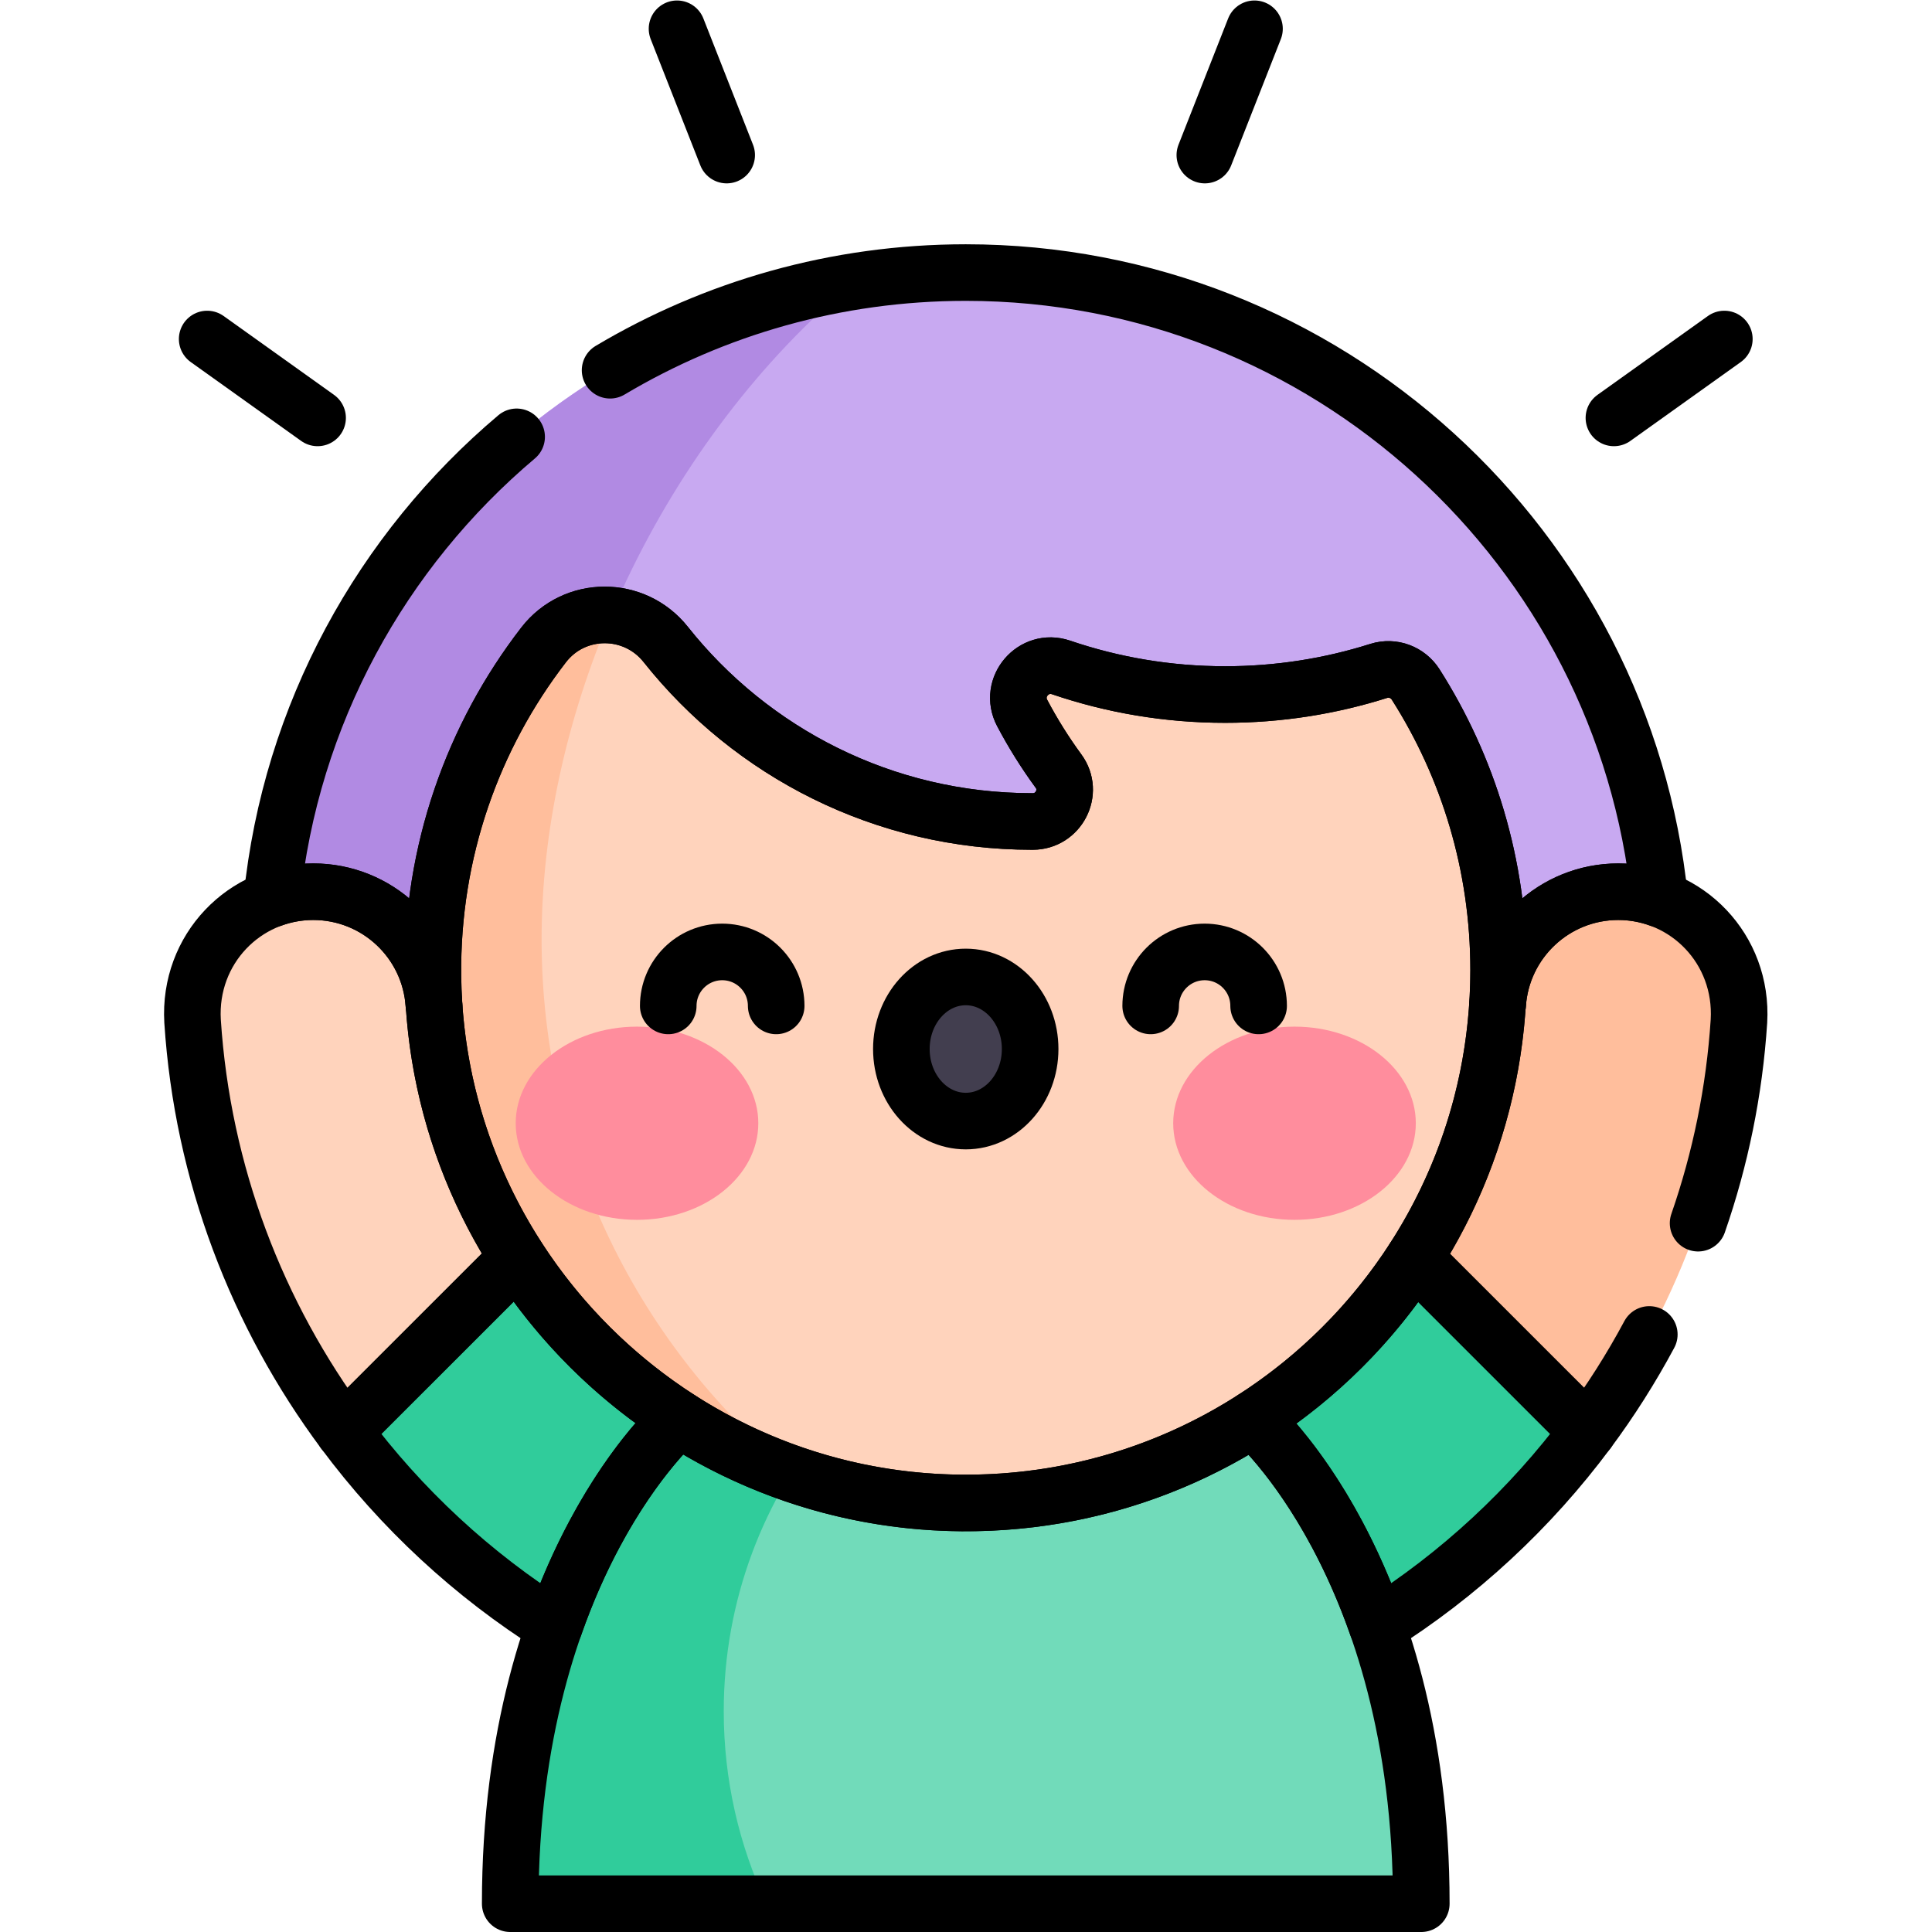 <?xml version="1.0" encoding="UTF-8" standalone="no"?>
<!-- Created with Inkscape (http://www.inkscape.org/) -->

<svg
   version="1.1"
   id="svg1995"
   xml:space="preserve"
   width="682.667"
   height="682.667"
   viewBox="0 0 682.667 682.667"
   xmlns="http://www.w3.org/2000/svg"
   xmlns:svg="http://www.w3.org/2000/svg"><defs
     id="defs1999"><clipPath
       clipPathUnits="userSpaceOnUse"
       id="clipPath2009"><path
         d="M 0,512 H 512 V 0 H 0 Z"
         id="path2007" /></clipPath></defs><g
     id="g2001"
     transform="matrix(1.333,0,0,-1.333,0,682.667)"><g
       id="g2003"><g
         id="g2005"
         clip-path="url(#clipPath2009)"><g
           id="g2011"
           transform="translate(256,439.877)"><path
             d="m 0,0 c -101.956,0 -184.903,-82.948 -184.903,-184.904 0,-101.955 82.947,-184.902 184.903,-184.902 101.956,0 184.903,82.947 184.903,184.902 C 184.903,-82.948 101.956,0 0,0"
             style="fill:#c8a9f1;fill-opacity:1;fill-rule:nonzero;stroke:none"
             id="path2013" /></g><g
           id="g2015"
           transform="translate(143.566,263.097)"><path
             d="M 0,0 C 0,64.235 33.001,132.795 82.966,174.421 -5.033,160.267 -72.469,83.804 -72.469,-8.124 c 0,-101.955 82.947,-184.902 184.903,-184.902 20.82,0 40.847,3.462 59.537,9.836 C 75.994,-177.207 0,-97.485 0,0"
             style="fill:#b18ae3;fill-opacity:1;fill-rule:nonzero;stroke:none"
             id="path2017" /></g><g
           id="g2019"
           transform="translate(256,113.726)"><path
             d="m 0,0 v -64.126 c -67.712,0 -127.515,32.842 -164.868,83.073 l 46.011,46 z"
             style="fill:#30cc9b;fill-opacity:1;fill-rule:nonzero;stroke:none"
             id="path2021" /></g><g
           id="g2023"
           transform="translate(256,113.726)"><path
             d="m 0,0 v -64.126 c 67.712,0 127.515,32.842 164.868,83.073 l -46.011,46 z"
             style="fill:#30cc9b;fill-opacity:1;fill-rule:nonzero;stroke:none"
             id="path2025" /></g><g
           id="g2027"
           transform="translate(376.753,7.5)"><path
             d="m 0,0 c 0,89.782 -44.613,128.479 -44.613,128.479 h -152.28 c 0,0 -44.613,-38.697 -44.613,-128.479 z"
             style="fill:#71dbba;fill-opacity:1;fill-rule:nonzero;stroke:none"
             id="path2029" /></g><g
           id="g2031"
           transform="translate(137.143,178.673)"><path
             d="m 0,0 -46.011,-46 c -22.969,30.878 -37.457,68.325 -40.087,108.765 -1.108,19.123 13.806,34.318 31.991,34.318 16.91,0 30.899,-13.137 31.98,-30.015 z"
             style="fill:#ffd3bc;fill-opacity:1;fill-rule:nonzero;stroke:none"
             id="path2033" /></g><g
           id="g2035"
           transform="translate(374.857,178.673)"><path
             d="m 0,0 46.011,-46 c 22.968,30.878 37.457,68.325 40.087,108.765 1.107,19.123 -13.806,34.318 -31.991,34.318 -16.91,0 -30.899,-13.137 -31.98,-30.015 z"
             style="fill:#ffbe9c;fill-opacity:1;fill-rule:nonzero;stroke:none"
             id="path2037" /></g><g
           id="g2039"
           transform="translate(191.847,58.524)"><path
             d="m 0,0 c 0,29.509 10.636,56.531 28.274,77.456 h -40.26 c 0,0 -44.614,-38.698 -44.614,-128.48 H 11.339 C 4.07,-35.534 0,-18.243 0,0"
             style="fill:#30cc9b;fill-opacity:1;fill-rule:nonzero;stroke:none"
             id="path2041" /></g><g
           id="g2043"
           transform="translate(324.762,328.023)"><path
             d="m 0,0 c -15.22,0 -29.848,2.526 -43.492,7.178 -7.312,2.493 -13.918,-5.24 -10.313,-12.072 2.84,-5.383 6.066,-10.532 9.639,-15.409 4.057,-5.538 0.032,-13.343 -6.833,-13.347 h -0.175 c -39.348,0 -74.412,18.336 -97.118,46.929 -8.31,10.464 -24.22,10.443 -32.382,-0.137 -18.696,-24.238 -29.694,-54.718 -29.33,-87.78 0.842,-76.674 63.549,-139.12 140.226,-139.659 78.477,-0.553 142.267,62.898 142.267,141.247 0,27.853 -8.064,53.821 -21.982,75.701 -2.08,3.27 -6.085,4.786 -9.779,3.616 C 27.878,2.198 14.196,0 0,0"
             style="fill:#ffd3bc;fill-opacity:1;fill-rule:nonzero;stroke:none"
             id="path2045" /></g><g
           id="g2047"
           transform="translate(143.566,263.097)"><path
             d="M 0,0 C 0,28.718 6.6,58.3 18.357,85.957 11.768,86.476 4.986,83.855 0.522,78.068 -18.174,53.83 -29.172,23.351 -28.809,-9.711 -28.136,-70.899 11.935,-123.023 67.062,-141.858 26.116,-108.191 0,-57.146 0,0"
             style="fill:#ffbe9c;fill-opacity:1;fill-rule:nonzero;stroke:none"
             id="path2049" /></g><g
           id="g2051"
           transform="translate(201.011,214.384)"><path
             d="m 0,0 c 0,-14.142 -14.396,-25.606 -32.155,-25.606 -17.758,0 -32.154,11.464 -32.154,25.606 0,14.142 14.396,25.606 32.154,25.606 C -14.396,25.606 0,14.142 0,0"
             style="fill:#ff8d9d;fill-opacity:1;fill-rule:nonzero;stroke:none"
             id="path2053" /></g><g
           id="g2055"
           transform="translate(310.989,214.384)"><path
             d="m 0,0 c 0,-14.142 14.396,-25.606 32.154,-25.606 17.759,0 32.155,11.464 32.155,25.606 0,14.142 -14.396,25.606 -32.155,25.606 C 14.396,25.606 0,14.142 0,0"
             style="fill:#ff8d9d;fill-opacity:1;fill-rule:nonzero;stroke:none"
             id="path2057" /></g><g
           id="g2059"
           transform="translate(273.068,234.058)"><path
             d="m 0,0 c 0,10.549 -7.642,19.1 -17.068,19.1 -9.427,0 -17.069,-8.551 -17.069,-19.1 0,-10.548 7.642,-19.099 17.069,-19.099 C -7.642,-19.099 0,-10.548 0,0"
             style="fill:#423e4f;fill-opacity:1;fill-rule:nonzero;stroke:none"
             id="path2061" /></g><g
           id="g2063"
           transform="translate(273.068,234.059)"><path
             d="m 0,0 c 0,10.548 -7.642,19.1 -17.068,19.1 -9.427,0 -17.069,-8.552 -17.069,-19.1 0,-10.548 7.642,-19.1 17.069,-19.1 C -7.642,-19.1 0,-10.548 0,0 Z"
             style="fill:none;stroke:#000000;stroke-width:15;stroke-linecap:round;stroke-linejoin:round;stroke-miterlimit:10;stroke-dasharray:none;stroke-opacity:1"
             id="path2065" /></g><g
           id="g2067"
           transform="translate(205.749,245.486)"><path
             d="M 0,0 C 0,7.901 -6.405,14.307 -14.307,14.307 -22.208,14.307 -28.613,7.901 -28.613,0"
             style="fill:none;stroke:#000000;stroke-width:15;stroke-linecap:round;stroke-linejoin:round;stroke-miterlimit:10;stroke-dasharray:none;stroke-opacity:1"
             id="path2069" /></g><g
           id="g2071"
           transform="translate(305.019,245.486)"><path
             d="M 0,0 C 0,7.901 6.405,14.307 14.306,14.307 22.207,14.307 28.612,7.901 28.612,0"
             style="fill:none;stroke:#000000;stroke-width:15;stroke-linecap:round;stroke-linejoin:round;stroke-miterlimit:10;stroke-dasharray:none;stroke-opacity:1"
             id="path2073" /></g><g
           id="g2075"
           transform="translate(84.188,401.353)"><path
             d="M 0,0 -29.271,20.908"
             style="fill:none;stroke:#000000;stroke-width:15;stroke-linecap:round;stroke-linejoin:round;stroke-miterlimit:10;stroke-dasharray:none;stroke-opacity:1"
             id="path2077" /></g><g
           id="g2079"
           transform="translate(192.625,471.022)"><path
             d="M 0,0 -13.161,33.478"
             style="fill:none;stroke:#000000;stroke-width:15;stroke-linecap:round;stroke-linejoin:round;stroke-miterlimit:10;stroke-dasharray:none;stroke-opacity:1"
             id="path2081" /></g><g
           id="g2083"
           transform="translate(427.812,401.353)"><path
             d="M 0,0 29.271,20.908"
             style="fill:none;stroke:#000000;stroke-width:15;stroke-linecap:round;stroke-linejoin:round;stroke-miterlimit:10;stroke-dasharray:none;stroke-opacity:1"
             id="path2085" /></g><g
           id="g2087"
           transform="translate(319.375,471.022)"><path
             d="M 0,0 13.161,33.478"
             style="fill:none;stroke:#000000;stroke-width:15;stroke-linecap:round;stroke-linejoin:round;stroke-miterlimit:10;stroke-dasharray:none;stroke-opacity:1"
             id="path2089" /></g><g
           id="g2091"
           transform="translate(136.948,396.332)"><path
             d="m 0,0 c -35.723,-30.134 -59.917,-73.525 -64.898,-122.517 3.436,1.255 7.136,1.943 10.985,1.943 16.91,0 30.899,-13.137 31.98,-30.016 l 0.049,-0.147 c -0.171,2.58 -0.278,5.176 -0.307,7.792 -0.363,33.061 10.635,63.541 29.331,87.778 8.162,10.581 24.072,10.603 32.381,0.138 22.707,-28.593 57.771,-46.929 97.119,-46.929 h 0.174 c 6.866,0.004 10.89,7.809 6.833,13.347 -3.573,4.878 -6.798,10.026 -9.638,15.409 -3.606,6.832 3.001,14.565 10.312,12.073 13.645,-4.653 28.273,-7.179 43.492,-7.179 14.197,0 27.878,2.198 40.728,6.267 3.694,1.17 7.699,-0.346 9.779,-3.616 13.918,-21.881 21.983,-47.848 21.983,-75.7 0,-3.156 -0.115,-6.285 -0.319,-9.389 l 0.052,0.156 c 1.081,16.879 15.07,30.016 31.98,30.016 3.85,0 7.55,-0.688 10.986,-1.943 -9.469,93.14 -88.354,166.062 -183.95,166.062 -34.412,0 -66.657,-9.45 -94.28,-25.891"
             style="fill:none;stroke:#000000;stroke-width:15;stroke-linecap:round;stroke-linejoin:round;stroke-miterlimit:10;stroke-dasharray:none;stroke-opacity:1"
             id="path2093" /></g><g
           id="g2095"
           transform="translate(115.064,245.594)"><path
             d="m 0,0 -0.048,0.147 c -1.081,16.879 -15.071,30.016 -31.98,30.016 -18.185,0 -33.099,-15.196 -31.991,-34.319 2.63,-40.44 17.118,-77.887 40.087,-108.765 l 46.011,46.001 -0.138,0.417 C 9.456,-47.035 1.611,-24.339 0,0 Z"
             style="fill:none;stroke:#000000;stroke-width:15;stroke-linecap:round;stroke-linejoin:round;stroke-miterlimit:10;stroke-dasharray:none;stroke-opacity:1"
             id="path2097" /></g><g
           id="g2099"
           transform="translate(450.124,187.892)"><path
             d="m 0,0 c 5.897,16.985 9.621,34.948 10.831,53.547 1.107,19.123 -13.806,34.319 -31.991,34.319 -16.909,0 -30.899,-13.137 -31.98,-30.016 l -0.051,-0.156 C -54.803,33.143 -62.677,10.301 -75.247,-9.238 l 45.991,-45.98 c 6.054,8.138 11.512,16.737 16.325,25.722"
             style="fill:none;stroke:#000000;stroke-width:15;stroke-linecap:round;stroke-linejoin:round;stroke-miterlimit:10;stroke-dasharray:none;stroke-opacity:1"
             id="path2101" /></g><g
           id="g2103"
           transform="translate(179.86,135.98)"><path
             d="m 0,0 h 0.263 c -17.114,10.973 -31.74,25.525 -42.788,42.589 l -0.192,0.105 -46.012,-46 c 15.206,-20.447 34.131,-38.01 55.795,-51.652 C -19.715,-17.112 0,0 0,0 Z"
             style="fill:none;stroke:#000000;stroke-width:15;stroke-linecap:round;stroke-linejoin:round;stroke-miterlimit:10;stroke-dasharray:none;stroke-opacity:1"
             id="path2105" /></g><g
           id="g2107"
           transform="translate(374.877,178.654)"><path
             d="m 0,0 c -11.01,-17.114 -25.616,-31.693 -42.749,-42.674 h 0.012 c 0,0 19.716,-17.112 32.933,-54.959 21.664,13.642 40.59,31.206 55.795,51.653 z"
             style="fill:none;stroke:#000000;stroke-width:15;stroke-linecap:round;stroke-linejoin:round;stroke-miterlimit:10;stroke-dasharray:none;stroke-opacity:1"
             id="path2109" /></g><g
           id="g2111"
           transform="translate(332.14,135.98)"><path
             d="m 0,0 h -0.012 c -22.234,-14.255 -48.724,-22.453 -77.143,-22.253 -27.489,0.193 -53.181,8.344 -74.872,22.253 h -0.252 c 0,0 -44.614,-38.698 -44.614,-128.479 H 44.613 C 44.613,-38.698 0,0 0,0 Z"
             style="fill:none;stroke:#000000;stroke-width:15;stroke-linecap:round;stroke-linejoin:round;stroke-miterlimit:10;stroke-dasharray:none;stroke-opacity:1"
             id="path2113" /></g><g
           id="g2115"
           transform="translate(324.762,328.024)"><path
             d="m 0,0 c -15.22,0 -29.848,2.526 -43.492,7.178 -7.312,2.493 -13.918,-5.241 -10.313,-12.073 2.841,-5.382 6.066,-10.531 9.639,-15.408 4.057,-5.538 0.032,-13.343 -6.833,-13.348 h -0.175 c -39.348,0 -74.412,18.337 -97.118,46.929 -8.31,10.465 -24.22,10.444 -32.381,-0.137 -18.697,-24.238 -29.695,-54.717 -29.331,-87.779 0.842,-76.674 63.549,-139.121 140.226,-139.66 78.477,-0.552 142.268,62.899 142.268,141.248 0,27.853 -8.065,53.82 -21.983,75.7 -2.08,3.271 -6.085,4.787 -9.779,3.617 C 27.878,2.197 14.196,0 0,0 Z"
             style="fill:none;stroke:#000000;stroke-width:15;stroke-linecap:round;stroke-linejoin:round;stroke-miterlimit:10;stroke-dasharray:none;stroke-opacity:1"
             id="path2117" /></g></g></g></g></svg>
